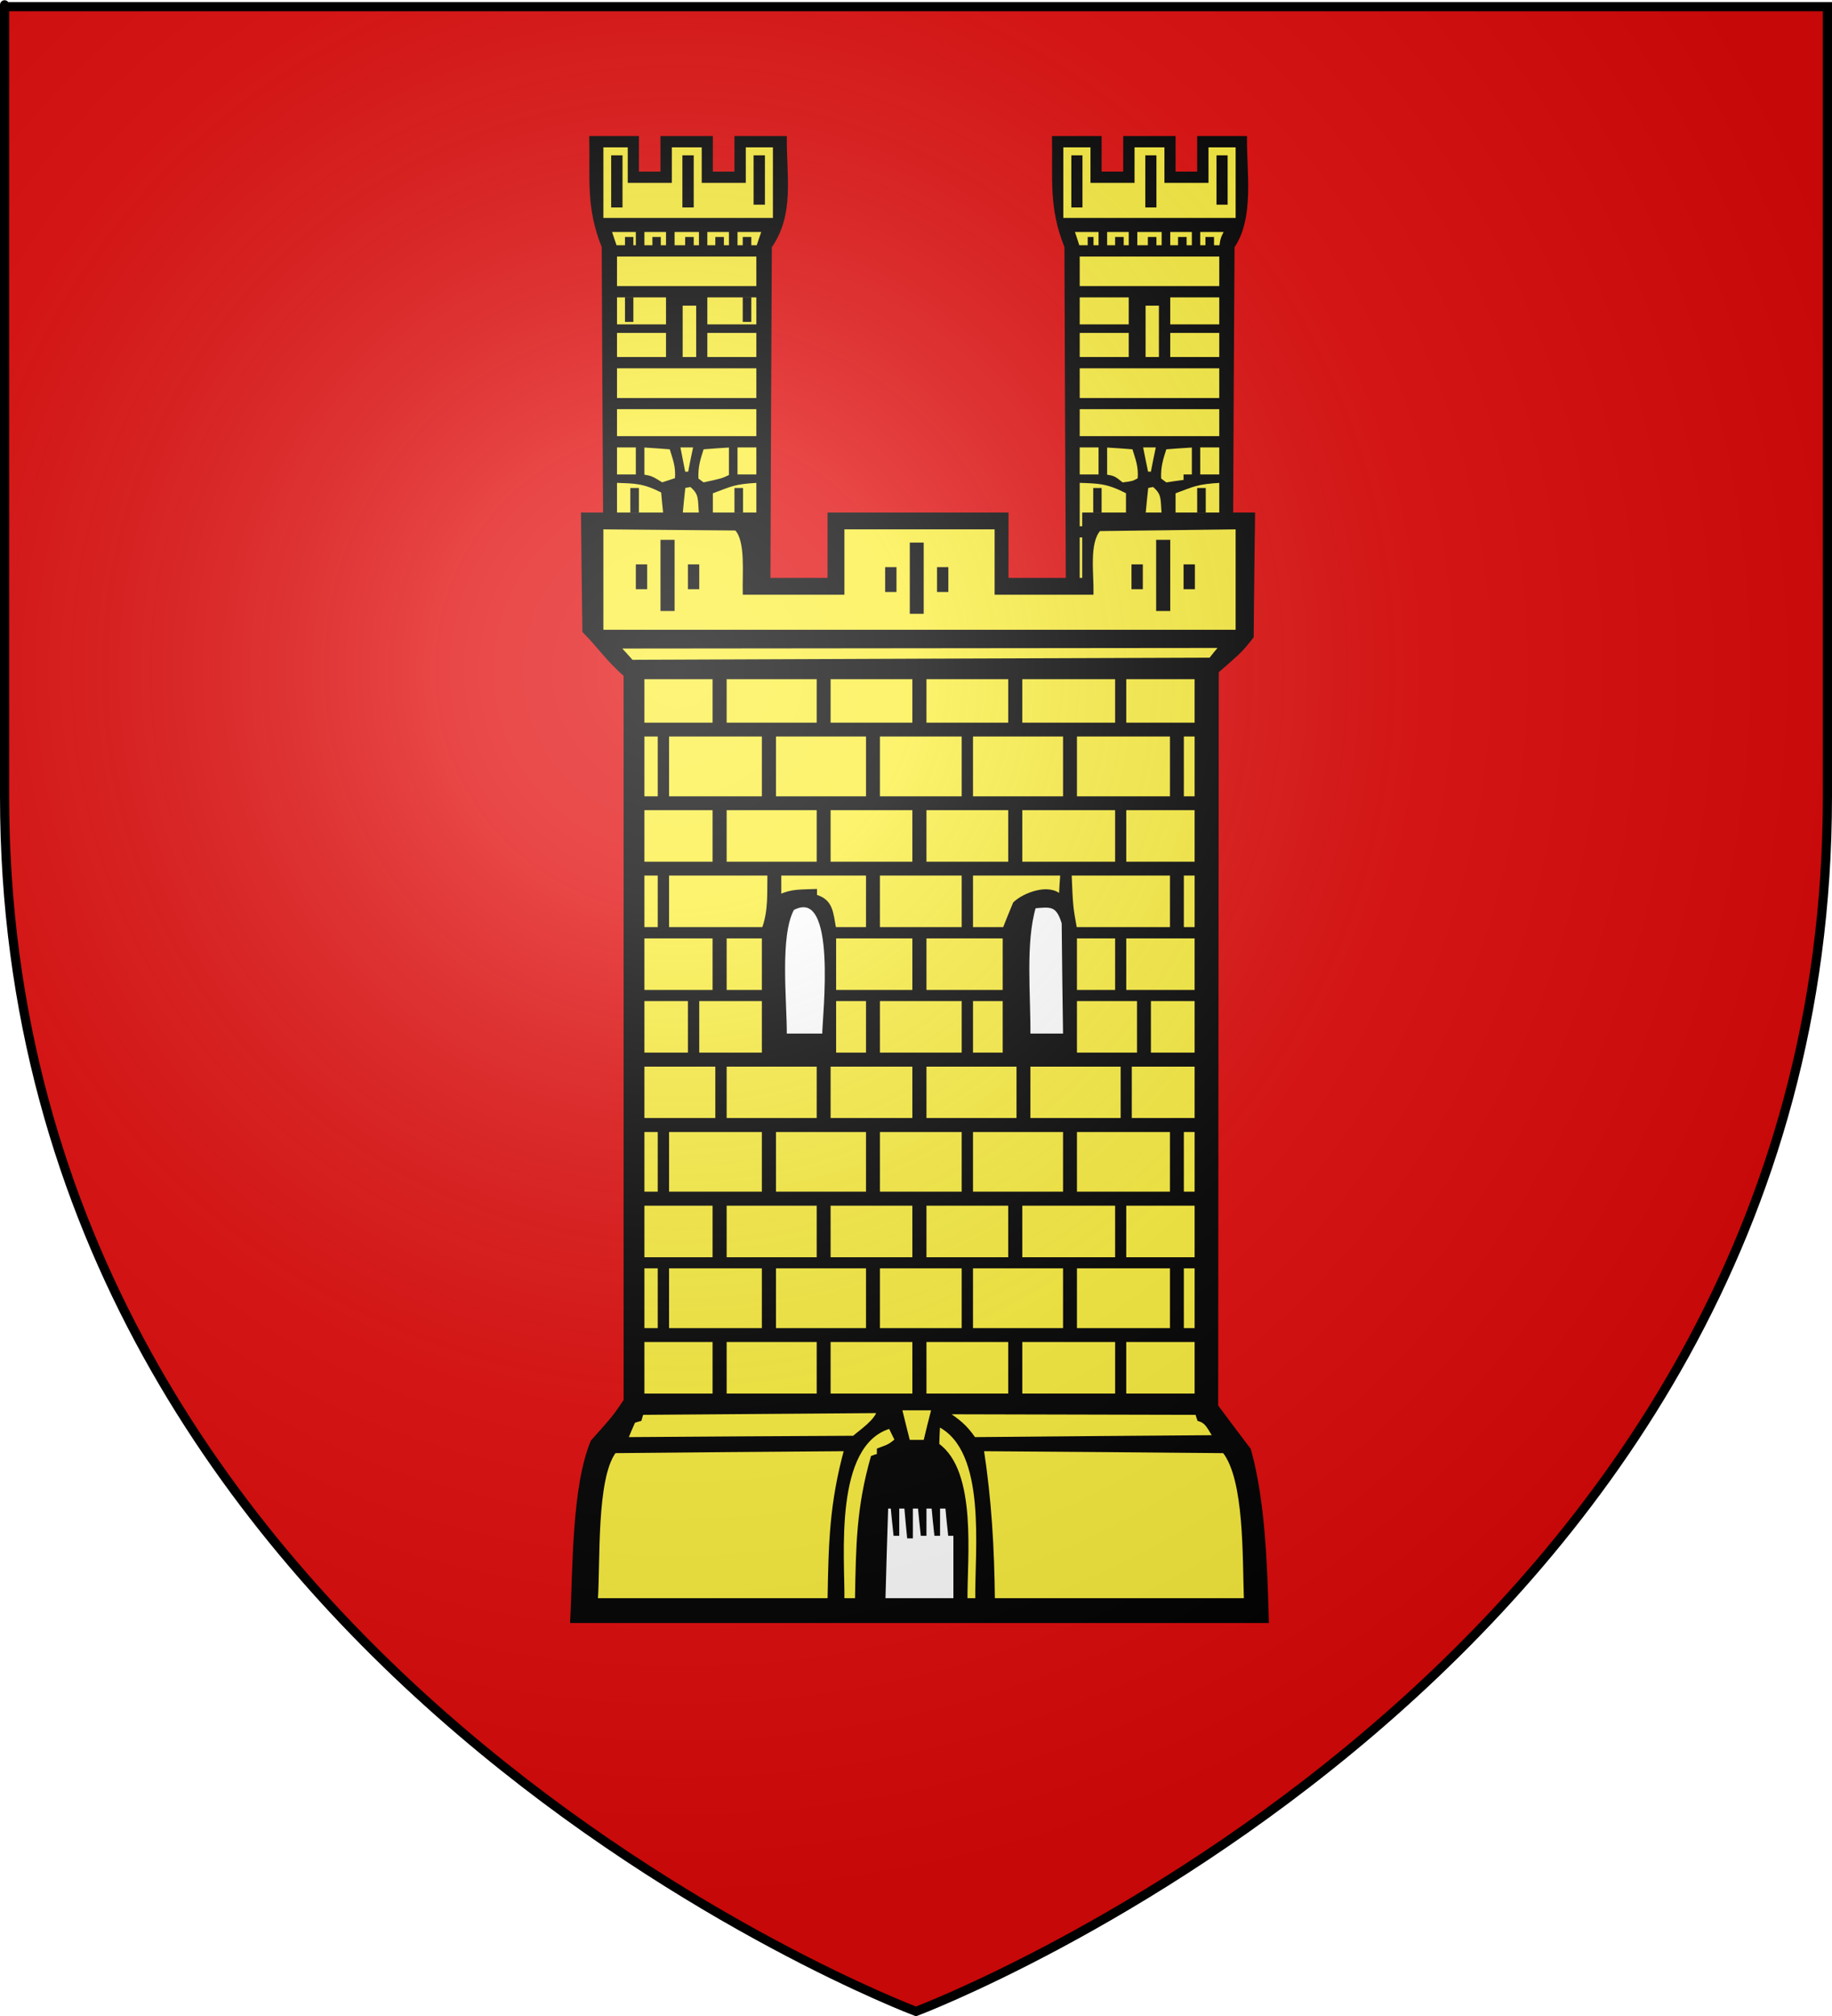 <?xml version="1.0" encoding="UTF-8" standalone="no"?>
<svg xmlns:dc="http://purl.org/dc/elements/1.1/" xmlns:cc="http://web.resource.org/cc/" xmlns:rdf="http://www.w3.org/1999/02/22-rdf-syntax-ns#" xmlns:svg="http://www.w3.org/2000/svg" xmlns="http://www.w3.org/2000/svg" xmlns:xlink="http://www.w3.org/1999/xlink" xmlns:sodipodi="http://sodipodi.sourceforge.net/DTD/sodipodi-0.dtd" xmlns:inkscape="http://www.inkscape.org/namespaces/inkscape" height="660" width="600" version="1.0" id="svg2" sodipodi:version="0.32" inkscape:version="0.44" sodipodi:docname="Blason_Vide_3D.svg" sodipodi:docbase="D:\Mes documents\Renaud-Notre Lapin" inkscape:export-filename="/Users/olivier/Desktop/Blason Rouge/Blason_Vide_3D.png" inkscape:export-xdpi="144" inkscape:export-ydpi="144">
	<rect width="100%" height="100%" fill="#333333" stroke="none"/>
	<sodipodi:namedview inkscape:window-height="712" inkscape:window-width="1024" inkscape:pageshadow="2" inkscape:pageopacity="0.0" guidetolerance="10.0" gridtolerance="10.0" objecttolerance="10.0" borderopacity="1.0" bordercolor="#666666" pagecolor="#ffffff" id="base" showgrid="false" height="660px" inkscape:zoom="0.44547727" inkscape:cx="396.46229" inkscape:cy="478.04383" inkscape:window-x="-4" inkscape:window-y="-4" inkscape:current-layer="layer3"/>
	<desc id="desc4">Flag of Canton of Valais (Wallis)</desc>
	<defs id="defs6">
		<linearGradient id="linearGradient2893">
			<stop style="stop-color:white;stop-opacity:0.314;" offset="0" id="stop2895"/>
			<stop id="stop2897" offset="0.19" style="stop-color:white;stop-opacity:0.251;"/>
			<stop style="stop-color:#6b6b6b;stop-opacity:0.125;" offset="0.6" id="stop2901"/>
			<stop style="stop-color:black;stop-opacity:0.125;" offset="1" id="stop2899"/>
		</linearGradient>
		<linearGradient id="linearGradient2885">
			<stop id="stop2887" offset="0" style="stop-color:white;stop-opacity:1;"/>
			<stop style="stop-color:white;stop-opacity:1;" offset="0.229" id="stop2891"/>
			<stop id="stop2889" offset="1" style="stop-color:black;stop-opacity:1;"/>
		</linearGradient>
		<linearGradient id="linearGradient2955">
			<stop id="stop2867" offset="0" style="stop-color:#fd0000;stop-opacity:1;"/>
			<stop style="stop-color:#e77275;stop-opacity:0.659;" offset="0.5" id="stop2873"/>
			<stop style="stop-color:black;stop-opacity:0.323;" offset="1" id="stop2959"/>
		</linearGradient>
		<radialGradient inkscape:collect="always" xlink:href="#linearGradient2955" id="radialGradient2961" cx="225.524" cy="218.901" fx="225.524" fy="218.901" r="300" gradientTransform="matrix(-4.167939e-4,2.183,-1.884,-3.599562e-4,615.597,-289.121)" gradientUnits="userSpaceOnUse"/>
		<polygon id="star" transform="scale(53,53)" points="0,-1 0.588,0.809 -0.951,-0.309 0.951,-0.309 -0.588,0.809 0,-1 "/>
		<clipPath id="clip">
			<path d="M 0,-200 L 0,600 L 300,600 L 300,-200 L 0,-200 z " id="path10"/>
		</clipPath>
		<radialGradient inkscape:collect="always" xlink:href="#linearGradient2955" id="radialGradient1911" gradientUnits="userSpaceOnUse" gradientTransform="matrix(-4.167939e-4,2.183,-1.884,-3.599562e-4,615.597,-289.121)" cx="225.524" cy="218.901" fx="225.524" fy="218.901" r="300"/>
		<radialGradient inkscape:collect="always" xlink:href="#linearGradient2955" id="radialGradient2865" gradientUnits="userSpaceOnUse" gradientTransform="matrix(0,1.749,-1.593,-1.049767e-7,551.788,-191.29)" cx="225.524" cy="218.901" fx="225.524" fy="218.901" r="300"/>
		<radialGradient inkscape:collect="always" xlink:href="#linearGradient2955" id="radialGradient2871" gradientUnits="userSpaceOnUse" gradientTransform="matrix(0,1.386,-1.323,-5.741131e-8,-158.082,-109.541)" cx="225.524" cy="218.901" fx="225.524" fy="218.901" r="300"/>
		<radialGradient inkscape:collect="always" xlink:href="#linearGradient2893" id="radialGradient3163" gradientUnits="userSpaceOnUse" gradientTransform="matrix(1.353,0,0,1.349,-77.629,-85.747)" cx="221.445" cy="226.331" fx="221.445" fy="226.331" r="300"/>
	</defs>
	<g inkscape:groupmode="layer" id="layer3" inkscape:label="Fond écu" style="display:inline">
		<svg:path d="M 300.000,658.500 C 300.000,658.500 598.500,546.180 598.500,260.728 C 598.500,-24.723 598.500,2.176 598.500,2.176 L 1.500,2.176 L 1.500,260.728 C 1.500,546.180 300.000,658.500 300.000,658.500 z" style="fill:#e20909;stroke:black;stroke-width:1px" id="path2855"/></g>
	<g inkscape:groupmode="layer" id="layer4" inkscape:label="Meubles" sodipodi:insensitive="true"><svg:g id="g3"><svg:path d="M 187.234,530.848 C 188.137,513.682 187.685,486.935 193.952,471.890 C 201.122,463.854 201.122,463.854 204.739,458.517 C 204.739,379.306 204.739,300.160 204.739,221.013 C 199.119,216.192 195.825,211.241 191.238,206.677 C 191.045,193.881 190.916,181.087 190.786,168.292 C 193.176,168.292 195.566,168.292 198.021,168.292 C 197.827,139.103 197.698,109.914 197.568,80.788 C 192.401,67.993 193.757,58.799 193.499,45.040 C 198.538,45.040 203.641,45.040 208.744,45.040 C 208.744,48.898 208.744,52.755 208.744,56.678 C 211.392,56.678 214.106,56.678 216.818,56.678 C 216.818,52.755 216.818,48.898 216.818,45.040 C 222.180,45.040 227.541,45.040 232.968,45.040 C 232.968,48.898 232.968,52.755 232.968,56.678 C 235.616,56.678 238.330,56.678 241.042,56.678 C 241.042,52.755 241.042,48.898 241.042,45.040 C 246.404,45.040 251.765,45.040 257.192,45.040 C 257.063,57.642 259.776,70.051 252.282,80.788 C 252.089,117.050 251.959,153.376 251.830,189.702 C 258.355,189.702 264.943,189.702 271.532,189.702 C 271.532,182.566 271.532,175.429 271.532,168.292 C 290.976,168.292 310.355,168.292 329.798,168.292 C 329.798,175.429 329.798,182.566 329.798,189.702 C 336.388,189.702 342.976,189.702 349.565,189.702 C 349.372,153.376 349.242,117.050 349.113,80.788 C 343.945,67.993 345.302,58.799 345.044,45.040 C 350.082,45.040 355.185,45.040 360.288,45.040 C 360.288,48.898 360.288,52.755 360.288,56.678 C 362.936,56.678 365.650,56.678 368.363,56.678 C 368.363,52.755 368.363,48.898 368.363,45.040 C 373.725,45.040 379.086,45.040 384.512,45.040 C 384.512,48.898 384.512,52.755 384.512,56.678 C 387.160,56.678 389.873,56.678 392.587,56.678 C 392.587,52.755 392.587,48.898 392.587,45.040 C 397.690,45.040 402.793,45.040 407.896,45.040 C 407.767,56.163 410.350,71.209 403.827,80.788 C 403.633,109.914 403.503,139.103 403.374,168.292 C 405.764,168.292 408.155,168.292 410.545,168.292 C 410.350,181.666 410.221,195.039 410.092,208.476 C 406.539,212.977 406.539,212.977 398.659,219.856 C 398.594,299.967 398.529,380.142 398.465,460.318 C 402.018,465.075 405.571,469.833 409.188,474.591 C 413.904,491.435 414.550,512.460 415.066,530.848 C 339.100,530.848 263.199,530.848 187.234,530.848 z" style="fill:#000000;stroke:black;stroke-width:1" id="path6"/><svg:path d="M 195.308,523.711 C 196.148,511.367 194.791,483.913 201.315,475.234 C 226.508,474.976 251.701,474.783 276.959,474.591 C 272.178,492.272 271.855,504.745 271.532,523.711 C 246.081,523.711 220.694,523.711 195.308,523.711 z" style="fill:#fcef3c;stroke:black;stroke-width:1" id="path7"/><svg:path d="M 276.054,523.711 C 276.247,509.760 272.372,472.791 291.493,467.196 C 292.139,468.611 292.849,470.026 293.560,471.440 C 291.299,473.240 291.299,473.240 287.682,474.591 C 287.682,475.169 287.682,475.748 287.682,476.391 C 286.971,476.584 286.325,476.776 285.679,477.033 C 280.963,493.622 280.834,505.773 280.511,523.711 C 279.026,523.711 277.539,523.711 276.054,523.711 z" style="fill:#fcef3c;stroke:black;stroke-width:1" id="path8"/><svg:path d="M 289.490,523.711 C 289.748,513.553 290.072,503.459 290.394,493.365 C 290.976,493.365 291.557,493.365 292.203,493.365 C 292.461,496.322 292.785,499.280 293.107,502.302 C 293.366,502.302 293.689,502.302 294.012,502.302 C 294.012,499.280 294.012,496.322 294.012,493.365 C 294.851,493.365 295.756,493.365 296.660,493.365 C 296.919,496.579 297.242,499.858 297.565,503.137 C 297.823,503.137 298.146,503.137 298.469,503.137 C 298.469,499.858 298.469,496.579 298.469,493.365 C 299.308,493.365 300.213,493.365 301.117,493.365 C 301.376,496.322 301.699,499.280 302.022,502.302 C 302.280,502.302 302.604,502.302 302.926,502.302 C 302.926,499.280 302.926,496.322 302.926,493.365 C 303.766,493.365 304.670,493.365 305.574,493.365 C 305.833,496.322 306.156,499.280 306.479,502.302 C 306.737,502.302 307.061,502.302 307.383,502.302 C 307.383,499.280 307.383,496.322 307.383,493.365 C 308.288,493.365 309.192,493.365 310.097,493.365 C 310.355,496.322 310.678,499.280 311.001,502.302 C 311.260,502.302 311.518,502.302 311.840,502.302 C 311.840,499.280 311.840,496.322 311.840,493.365 C 312.099,493.365 312.422,493.365 312.745,493.365 C 312.745,503.459 312.745,513.553 312.745,523.711 C 304.928,523.711 297.242,523.711 289.490,523.711 z" style="fill:#ffffff;stroke:black;stroke-width:1" id="path9"/><svg:path d="M 316.363,523.711 C 316.233,510.209 319.592,481.855 307.125,472.983 C 307.190,470.797 307.254,468.676 307.383,466.554 C 323.920,474.783 319.657,507.702 319.915,523.711 C 318.687,523.711 317.526,523.711 316.363,523.711 z" style="fill:#fcef3c;stroke:black;stroke-width:1" id="path10"/><svg:path d="M 325.341,523.711 C 325.148,506.545 324.243,491.050 321.724,474.591 C 348.080,474.783 374.435,474.976 400.855,475.234 C 408.090,484.363 407.380,509.824 407.896,523.711 C 380.378,523.711 352.859,523.711 325.341,523.711 z" style="fill:#fcef3c;stroke:black;stroke-width:1" id="path11"/><svg:path d="M 297.565,471.890 C 296.660,468.290 295.756,464.754 294.916,461.218 C 298.469,461.218 301.958,461.218 305.574,461.218 C 304.670,464.754 303.766,468.290 302.926,471.890 C 301.117,471.890 299.308,471.890 297.565,471.890 z" style="fill:#fcef3c;stroke:black;stroke-width:1" id="path12"/><svg:path d="M 205.192,470.990 C 205.967,469.126 206.742,467.261 207.581,465.397 C 208.227,465.139 208.938,464.946 209.649,464.754 C 209.842,464.046 210.036,463.339 210.295,462.697 C 236.068,462.503 261.842,462.310 287.682,462.118 C 286.712,465.332 282.126,468.354 279.607,470.540 C 254.802,470.669 229.996,470.797 205.192,470.990 z" style="fill:#fcef3c;stroke:black;stroke-width:1" id="path13"/><svg:path d="M 319.075,470.990 C 315.975,466.554 313.843,465.139 310.097,462.503 C 337.356,462.568 364.616,462.632 391.941,462.697 C 392.134,463.339 392.328,464.046 392.587,464.754 C 395.299,465.525 395.816,467.390 397.754,470.347 C 371.528,470.540 345.302,470.733 319.075,470.990 z" style="fill:#fcef3c;stroke:black;stroke-width:1" id="path14"/><svg:path d="M 210.553,456.717 C 210.553,450.801 210.553,444.823 210.553,438.843 C 218.305,438.843 226.056,438.843 233.872,438.843 C 233.872,444.758 233.872,450.738 233.872,456.717 C 226.121,456.717 218.369,456.717 210.553,456.717 z" style="fill:#fcef3c;stroke:black;stroke-width:1" id="path15"/><svg:path d="M 237.489,456.717 C 237.489,450.801 237.489,444.823 237.489,438.843 C 247.632,438.843 257.773,438.843 267.979,438.843 C 267.979,444.758 267.979,450.738 267.979,456.717 C 257.838,456.717 247.696,456.717 237.489,456.717 z" style="fill:#fcef3c;stroke:black;stroke-width:1" id="path16"/><svg:path d="M 271.532,456.717 C 271.532,450.801 271.532,444.823 271.532,438.843 C 280.770,438.843 290.072,438.843 299.308,438.843 C 299.308,444.758 299.308,450.738 299.308,456.717 C 290.136,456.717 280.834,456.717 271.532,456.717 z" style="fill:#fcef3c;stroke:black;stroke-width:1" id="path17"/><svg:path d="M 302.926,456.717 C 302.926,450.801 302.926,444.823 302.926,438.843 C 312.164,438.843 321.401,438.843 330.703,438.843 C 330.703,444.758 330.703,450.738 330.703,456.717 C 321.466,456.717 312.228,456.717 302.926,456.717 z" style="fill:#fcef3c;stroke:black;stroke-width:1" id="path18"/><svg:path d="M 334.320,456.717 C 334.320,450.801 334.320,444.823 334.320,438.843 C 344.785,438.843 355.250,438.843 365.715,438.843 C 365.715,444.758 365.715,450.738 365.715,456.717 C 355.250,456.717 344.785,456.717 334.320,456.717 z" style="fill:#fcef3c;stroke:black;stroke-width:1" id="path19"/><svg:path d="M 368.363,456.717 C 368.363,450.801 368.363,444.823 368.363,438.843 C 376.114,438.843 383.931,438.843 391.747,438.843 C 391.747,444.758 391.747,450.738 391.747,456.717 C 383.995,456.717 376.179,456.717 368.363,456.717 z" style="fill:#fcef3c;stroke:black;stroke-width:1" id="path20"/><svg:path d="M 210.553,435.306 C 210.553,428.491 210.553,421.612 210.553,414.732 C 212.297,414.732 214.106,414.732 215.915,414.732 C 215.915,421.548 215.915,428.427 215.915,435.306 C 214.170,435.306 212.361,435.306 210.553,435.306 z" style="fill:#fcef3c;stroke:black;stroke-width:1" id="path21"/><svg:path d="M 218.627,435.306 C 218.627,428.491 218.627,421.612 218.627,414.732 C 229.092,414.732 239.557,414.732 250.021,414.732 C 250.021,421.548 250.021,428.427 250.021,435.306 C 239.557,435.306 229.092,435.306 218.627,435.306 z" style="fill:#fcef3c;stroke:black;stroke-width:1" id="path22"/><svg:path d="M 253.639,435.306 C 253.639,428.491 253.639,421.612 253.639,414.732 C 263.780,414.732 273.923,414.732 284.128,414.732 C 284.128,421.548 284.128,428.427 284.128,435.306 C 273.987,435.306 263.846,435.306 253.639,435.306 z" style="fill:#fcef3c;stroke:black;stroke-width:1" id="path23"/><svg:path d="M 287.682,435.306 C 287.682,428.491 287.682,421.612 287.682,414.732 C 296.919,414.732 306.156,414.732 315.458,414.732 C 315.458,421.548 315.458,428.427 315.458,435.306 C 306.220,435.306 296.984,435.306 287.682,435.306 z" style="fill:#fcef3c;stroke:black;stroke-width:1" id="path24"/><svg:path d="M 318.171,435.306 C 318.171,428.491 318.171,421.612 318.171,414.732 C 328.313,414.732 338.454,414.732 348.660,414.732 C 348.660,421.548 348.660,428.427 348.660,435.306 C 338.519,435.306 328.377,435.306 318.171,435.306 z" style="fill:#fcef3c;stroke:black;stroke-width:1" id="path25"/><svg:path d="M 352.213,435.306 C 352.213,428.491 352.213,421.612 352.213,414.732 C 362.678,414.732 373.143,414.732 383.673,414.732 C 383.673,421.548 383.673,428.427 383.673,435.306 C 373.208,435.306 362.743,435.306 352.213,435.306 z" style="fill:#fcef3c;stroke:black;stroke-width:1" id="path26"/><svg:path d="M 387.225,435.306 C 387.225,428.491 387.225,421.612 387.225,414.732 C 388.711,414.732 390.197,414.732 391.747,414.732 C 391.747,421.548 391.747,428.427 391.747,435.306 C 390.261,435.306 388.776,435.306 387.225,435.306 z" style="fill:#fcef3c;stroke:black;stroke-width:1" id="path27"/><svg:path d="M 210.553,412.096 C 210.553,406.181 210.553,400.202 210.553,394.223 C 218.305,394.223 226.056,394.223 233.872,394.223 C 233.872,400.138 233.872,406.117 233.872,412.096 C 226.121,412.096 218.369,412.096 210.553,412.096 z" style="fill:#fcef3c;stroke:black;stroke-width:1" id="path28"/><svg:path d="M 237.489,412.096 C 237.489,406.181 237.489,400.202 237.489,394.223 C 247.632,394.223 257.773,394.223 267.979,394.223 C 267.979,400.138 267.979,406.117 267.979,412.096 C 257.838,412.096 247.696,412.096 237.489,412.096 z" style="fill:#fcef3c;stroke:black;stroke-width:1" id="path29"/><svg:path d="M 271.532,412.096 C 271.532,406.181 271.532,400.202 271.532,394.223 C 280.770,394.223 290.072,394.223 299.308,394.223 C 299.308,400.138 299.308,406.117 299.308,412.096 C 290.136,412.096 280.834,412.096 271.532,412.096 z" style="fill:#fcef3c;stroke:black;stroke-width:1" id="path30"/><svg:path d="M 302.926,412.096 C 302.926,406.181 302.926,400.202 302.926,394.223 C 312.164,394.223 321.401,394.223 330.703,394.223 C 330.703,400.138 330.703,406.117 330.703,412.096 C 321.466,412.096 312.228,412.096 302.926,412.096 z" style="fill:#fcef3c;stroke:black;stroke-width:1" id="path31"/><svg:path d="M 334.320,412.096 C 334.320,406.181 334.320,400.202 334.320,394.223 C 344.785,394.223 355.250,394.223 365.715,394.223 C 365.715,400.138 365.715,406.117 365.715,412.096 C 355.250,412.096 344.785,412.096 334.320,412.096 z" style="fill:#fcef3c;stroke:black;stroke-width:1" id="path32"/><svg:path d="M 368.363,412.096 C 368.363,406.181 368.363,400.202 368.363,394.223 C 376.114,394.223 383.931,394.223 391.747,394.223 C 391.747,400.138 391.747,406.117 391.747,412.096 C 383.995,412.096 376.179,412.096 368.363,412.096 z" style="fill:#fcef3c;stroke:black;stroke-width:1" id="path33"/><svg:path d="M 210.553,390.622 C 210.553,383.807 210.553,376.992 210.553,370.113 C 212.297,370.113 214.106,370.113 215.915,370.113 C 215.915,376.928 215.915,383.743 215.915,390.622 C 214.170,390.622 212.361,390.622 210.553,390.622 z" style="fill:#fcef3c;stroke:black;stroke-width:1" id="path34"/><svg:path d="M 218.627,390.622 C 218.627,383.807 218.627,376.992 218.627,370.113 C 229.092,370.113 239.557,370.113 250.021,370.113 C 250.021,376.928 250.021,383.743 250.021,390.622 C 239.557,390.622 229.092,390.622 218.627,390.622 z" style="fill:#fcef3c;stroke:black;stroke-width:1" id="path35"/><svg:path d="M 253.639,390.622 C 253.639,383.807 253.639,376.992 253.639,370.113 C 263.780,370.113 273.923,370.113 284.128,370.113 C 284.128,376.928 284.128,383.743 284.128,390.622 C 273.987,390.622 263.846,390.622 253.639,390.622 z" style="fill:#fcef3c;stroke:black;stroke-width:1" id="path36"/><svg:path d="M 287.682,390.622 C 287.682,383.807 287.682,376.992 287.682,370.113 C 296.919,370.113 306.156,370.113 315.458,370.113 C 315.458,376.928 315.458,383.743 315.458,390.622 C 306.220,390.622 296.984,390.622 287.682,390.622 z" style="fill:#fcef3c;stroke:black;stroke-width:1" id="path37"/><svg:path d="M 318.171,390.622 C 318.171,383.807 318.171,376.992 318.171,370.113 C 328.313,370.113 338.454,370.113 348.660,370.113 C 348.660,376.928 348.660,383.743 348.660,390.622 C 338.519,390.622 328.377,390.622 318.171,390.622 z" style="fill:#fcef3c;stroke:black;stroke-width:1" id="path38"/><svg:path d="M 352.213,390.622 C 352.213,383.807 352.213,376.992 352.213,370.113 C 362.678,370.113 373.143,370.113 383.673,370.113 C 383.673,376.928 383.673,383.743 383.673,390.622 C 373.208,390.622 362.743,390.622 352.213,390.622 z" style="fill:#fcef3c;stroke:black;stroke-width:1" id="path39"/><svg:path d="M 387.225,390.622 C 387.225,383.807 387.225,376.992 387.225,370.113 C 388.711,370.113 390.197,370.113 391.747,370.113 C 391.747,376.928 391.747,383.743 391.747,390.622 C 390.261,390.622 388.776,390.622 387.225,390.622 z" style="fill:#fcef3c;stroke:black;stroke-width:1" id="path40"/><svg:path d="M 210.553,366.512 C 210.553,360.597 210.553,354.682 210.553,348.703 C 218.627,348.703 226.702,348.703 234.777,348.703 C 234.777,354.618 234.777,360.533 234.777,366.512 C 226.702,366.512 218.627,366.512 210.553,366.512 z" style="fill:#fcef3c;stroke:black;stroke-width:1" id="path41"/><svg:path d="M 237.489,366.512 C 237.489,360.597 237.489,354.682 237.489,348.703 C 247.632,348.703 257.773,348.703 267.979,348.703 C 267.979,354.618 267.979,360.533 267.979,366.512 C 257.838,366.512 247.696,366.512 237.489,366.512 z" style="fill:#fcef3c;stroke:black;stroke-width:1" id="path42"/><svg:path d="M 271.532,366.512 C 271.532,360.597 271.532,354.682 271.532,348.703 C 280.770,348.703 290.072,348.703 299.308,348.703 C 299.308,354.618 299.308,360.533 299.308,366.512 C 290.136,366.512 280.834,366.512 271.532,366.512 z" style="fill:#fcef3c;stroke:black;stroke-width:1" id="path43"/><svg:path d="M 302.926,366.512 C 302.926,360.597 302.926,354.682 302.926,348.703 C 313.068,348.703 323.210,348.703 333.416,348.703 C 333.416,354.618 333.416,360.533 333.416,366.512 C 323.274,366.512 313.133,366.512 302.926,366.512 z" style="fill:#fcef3c;stroke:black;stroke-width:1" id="path44"/><svg:path d="M 336.969,366.512 C 336.969,360.597 336.969,354.682 336.969,348.703 C 347.110,348.703 357.316,348.703 367.523,348.703 C 367.523,354.618 367.523,360.533 367.523,366.512 C 357.381,366.512 347.175,366.512 336.969,366.512 z" style="fill:#fcef3c;stroke:black;stroke-width:1" id="path45"/><svg:path d="M 370.172,366.512 C 370.172,360.597 370.172,354.682 370.172,348.703 C 377.341,348.703 384.512,348.703 391.747,348.703 C 391.747,354.618 391.747,360.533 391.747,366.512 C 384.577,366.512 377.407,366.512 370.172,366.512 z" style="fill:#fcef3c;stroke:black;stroke-width:1" id="path46"/><svg:path d="M 210.553,345.102 C 210.553,339.186 210.553,333.207 210.553,327.229 C 215.591,327.229 220.694,327.229 225.798,327.229 C 225.798,333.143 225.798,339.123 225.798,345.102 C 220.759,345.102 215.656,345.102 210.553,345.102 z" style="fill:#fcef3c;stroke:black;stroke-width:1" id="path47"/><svg:path d="M 228.511,345.102 C 228.511,339.186 228.511,333.207 228.511,327.229 C 235.681,327.229 242.851,327.229 250.021,327.229 C 250.021,333.143 250.021,339.123 250.021,345.102 C 242.851,345.102 235.681,345.102 228.511,345.102 z" style="fill:#fcef3c;stroke:black;stroke-width:1" id="path48"/><svg:path d="M 273.341,345.102 C 273.341,339.186 273.341,333.207 273.341,327.229 C 276.893,327.229 280.511,327.229 284.128,327.229 C 284.128,333.143 284.128,339.123 284.128,345.102 C 280.575,345.102 276.959,345.102 273.341,345.102 z" style="fill:#fcef3c;stroke:black;stroke-width:1" id="path49"/><svg:path d="M 287.682,345.102 C 287.682,339.186 287.682,333.207 287.682,327.229 C 296.919,327.229 306.156,327.229 315.458,327.229 C 315.458,333.143 315.458,339.123 315.458,345.102 C 306.220,345.102 296.984,345.102 287.682,345.102 z" style="fill:#fcef3c;stroke:black;stroke-width:1" id="path50"/><svg:path d="M 318.171,345.102 C 318.171,339.186 318.171,333.207 318.171,327.229 C 321.724,327.229 325.277,327.229 328.894,327.229 C 328.894,333.143 328.894,339.123 328.894,345.102 C 325.341,345.102 321.788,345.102 318.171,345.102 z" style="fill:#fcef3c;stroke:black;stroke-width:1" id="path51"/><svg:path d="M 352.213,345.102 C 352.213,339.186 352.213,333.207 352.213,327.229 C 359.061,327.229 365.973,327.229 372.884,327.229 C 372.884,333.143 372.884,339.123 372.884,345.102 C 366.037,345.102 359.125,345.102 352.213,345.102 z" style="fill:#fcef3c;stroke:black;stroke-width:1" id="path52"/><svg:path d="M 376.437,345.102 C 376.437,339.186 376.437,333.207 376.437,327.229 C 381.540,327.229 386.643,327.229 391.747,327.229 C 391.747,333.143 391.747,339.123 391.747,345.102 C 386.643,345.102 381.540,345.102 376.437,345.102 z" style="fill:#fcef3c;stroke:black;stroke-width:1" id="path53"/><svg:path d="M 257.192,338.866 C 257.256,327.807 254.802,306.268 259.647,297.524 C 275.085,289.358 269.723,333.143 269.788,338.866 C 265.589,338.866 261.391,338.866 257.192,338.866 z" style="fill:#ffffff;stroke:black;stroke-width:1" id="path54"/><svg:path d="M 336.969,338.866 C 337.098,325.749 335.289,308.775 338.778,296.881 C 344.074,296.431 346.336,295.916 348.209,302.217 C 348.338,314.433 348.467,326.650 348.660,338.866 C 344.720,338.866 340.845,338.866 336.969,338.866 z" style="fill:#ffffff;stroke:black;stroke-width:1" id="path55"/><svg:path d="M 210.553,324.592 C 210.553,318.677 210.553,312.697 210.553,306.718 C 218.305,306.718 226.056,306.718 233.872,306.718 C 233.872,312.633 233.872,318.612 233.872,324.592 C 226.121,324.592 218.369,324.592 210.553,324.592 z" style="fill:#fcef3c;stroke:black;stroke-width:1" id="path56"/><svg:path d="M 237.489,324.592 C 237.489,318.677 237.489,312.697 237.489,306.718 C 241.624,306.718 245.823,306.718 250.021,306.718 C 250.021,312.633 250.021,318.612 250.021,324.592 C 245.887,324.592 241.688,324.592 237.489,324.592 z" style="fill:#fcef3c;stroke:black;stroke-width:1" id="path57"/><svg:path d="M 273.341,324.592 C 273.341,318.677 273.341,312.697 273.341,306.718 C 281.997,306.718 290.652,306.718 299.308,306.718 C 299.308,312.633 299.308,318.612 299.308,324.592 C 290.718,324.592 282.062,324.592 273.341,324.592 z" style="fill:#fcef3c;stroke:black;stroke-width:1" id="path58"/><svg:path d="M 302.926,324.592 C 302.926,318.677 302.926,312.697 302.926,306.718 C 311.582,306.718 320.238,306.718 328.894,306.718 C 328.894,312.633 328.894,318.612 328.894,324.592 C 320.238,324.592 311.582,324.592 302.926,324.592 z" style="fill:#fcef3c;stroke:black;stroke-width:1" id="path59"/><svg:path d="M 352.213,324.592 C 352.213,318.677 352.213,312.697 352.213,306.718 C 356.671,306.718 361.193,306.718 365.715,306.718 C 365.715,312.633 365.715,318.612 365.715,324.592 C 361.257,324.592 356.735,324.592 352.213,324.592 z" style="fill:#fcef3c;stroke:black;stroke-width:1" id="path60"/><svg:path d="M 368.363,324.592 C 368.363,318.677 368.363,312.697 368.363,306.718 C 376.114,306.718 383.931,306.718 391.747,306.718 C 391.747,312.633 391.747,318.612 391.747,324.592 C 383.995,324.592 376.179,324.592 368.363,324.592 z" style="fill:#fcef3c;stroke:black;stroke-width:1" id="path61"/><svg:path d="M 210.553,304.018 C 210.553,298.103 210.553,292.123 210.553,286.144 C 212.297,286.144 214.106,286.144 215.915,286.144 C 215.915,292.059 215.915,298.038 215.915,304.018 C 214.170,304.018 212.361,304.018 210.553,304.018 z" style="fill:#fcef3c;stroke:black;stroke-width:1" id="path62"/><svg:path d="M 218.627,304.018 C 218.627,298.038 218.627,292.059 218.627,286.144 C 229.674,286.144 240.719,286.144 251.830,286.144 C 251.701,292.059 252.218,298.038 250.021,304.018 C 239.557,304.018 229.092,304.018 218.627,304.018 z" style="fill:#fcef3c;stroke:black;stroke-width:1" id="path63"/><svg:path d="M 273.341,304.018 C 272.372,298.681 272.372,294.888 267.075,293.345 C 267.075,292.702 267.075,292.123 267.075,291.545 C 262.424,291.737 259.194,291.480 255.383,293.345 C 255.383,290.902 255.383,288.523 255.383,286.144 C 264.943,286.144 274.504,286.144 284.128,286.144 C 284.128,292.059 284.128,298.038 284.128,304.018 C 280.511,304.018 276.893,304.018 273.341,304.018 z" style="fill:#fcef3c;stroke:black;stroke-width:1" id="path64"/><svg:path d="M 287.682,304.018 C 287.682,298.103 287.682,292.123 287.682,286.144 C 296.919,286.144 306.156,286.144 315.458,286.144 C 315.458,292.059 315.458,298.038 315.458,304.018 C 306.220,304.018 296.984,304.018 287.682,304.018 z" style="fill:#fcef3c;stroke:black;stroke-width:1" id="path65"/><svg:path d="M 318.171,304.018 C 318.171,298.038 318.171,292.059 318.171,286.144 C 327.989,286.144 337.873,286.144 347.756,286.144 C 347.563,288.523 347.434,290.902 347.304,293.345 C 343.557,289.616 335.418,292.702 332.253,295.724 C 331.090,298.489 329.993,301.254 328.894,304.018 C 325.277,304.018 321.724,304.018 318.171,304.018 z" style="fill:#fcef3c;stroke:black;stroke-width:1" id="path66"/><svg:path d="M 352.213,304.018 C 350.922,296.881 350.922,296.881 350.469,286.144 C 361.515,286.144 372.562,286.144 383.673,286.144 C 383.673,292.059 383.673,298.038 383.673,304.018 C 373.143,304.018 362.678,304.018 352.213,304.018 z" style="fill:#fcef3c;stroke:black;stroke-width:1" id="path67"/><svg:path d="M 387.225,304.018 C 387.225,298.103 387.225,292.123 387.225,286.144 C 388.711,286.144 390.197,286.144 391.747,286.144 C 391.747,292.059 391.747,298.038 391.747,304.018 C 390.261,304.018 388.776,304.018 387.225,304.018 z" style="fill:#fcef3c;stroke:black;stroke-width:1" id="path68"/><svg:path d="M 210.553,282.608 C 210.553,276.693 210.553,270.713 210.553,264.734 C 218.305,264.734 226.056,264.734 233.872,264.734 C 233.872,270.649 233.872,276.628 233.872,282.608 C 226.121,282.608 218.369,282.608 210.553,282.608 z" style="fill:#fcef3c;stroke:black;stroke-width:1" id="path69"/><svg:path d="M 237.489,282.608 C 237.489,276.693 237.489,270.713 237.489,264.734 C 247.632,264.734 257.773,264.734 267.979,264.734 C 267.979,270.649 267.979,276.628 267.979,282.608 C 257.838,282.608 247.696,282.608 237.489,282.608 z" style="fill:#fcef3c;stroke:black;stroke-width:1" id="path70"/><svg:path d="M 271.532,282.608 C 271.532,276.693 271.532,270.713 271.532,264.734 C 280.770,264.734 290.072,264.734 299.308,264.734 C 299.308,270.649 299.308,276.628 299.308,282.608 C 290.136,282.608 280.834,282.608 271.532,282.608 z" style="fill:#fcef3c;stroke:black;stroke-width:1" id="path71"/><svg:path d="M 302.926,282.608 C 302.926,276.693 302.926,270.713 302.926,264.734 C 312.164,264.734 321.401,264.734 330.703,264.734 C 330.703,270.649 330.703,276.628 330.703,282.608 C 321.466,282.608 312.228,282.608 302.926,282.608 z" style="fill:#fcef3c;stroke:black;stroke-width:1" id="path72"/><svg:path d="M 334.320,282.608 C 334.320,276.693 334.320,270.713 334.320,264.734 C 344.785,264.734 355.250,264.734 365.715,264.734 C 365.715,270.649 365.715,276.628 365.715,282.608 C 355.250,282.608 344.785,282.608 334.320,282.608 z" style="fill:#fcef3c;stroke:black;stroke-width:1" id="path73"/><svg:path d="M 368.363,282.608 C 368.363,276.693 368.363,270.713 368.363,264.734 C 376.114,264.734 383.931,264.734 391.747,264.734 C 391.747,270.649 391.747,276.628 391.747,282.608 C 383.995,282.608 376.179,282.608 368.363,282.608 z" style="fill:#fcef3c;stroke:black;stroke-width:1" id="path74"/><svg:path d="M 210.553,261.198 C 210.553,254.383 210.553,247.503 210.553,240.624 C 212.297,240.624 214.106,240.624 215.915,240.624 C 215.915,247.439 215.915,254.318 215.915,261.198 C 214.170,261.198 212.361,261.198 210.553,261.198 z" style="fill:#fcef3c;stroke:black;stroke-width:1" id="path75"/><svg:path d="M 218.627,261.198 C 218.627,254.383 218.627,247.503 218.627,240.624 C 229.092,240.624 239.557,240.624 250.021,240.624 C 250.021,247.439 250.021,254.318 250.021,261.198 C 239.557,261.198 229.092,261.198 218.627,261.198 z" style="fill:#fcef3c;stroke:black;stroke-width:1" id="path76"/><svg:path d="M 253.639,261.198 C 253.639,254.383 253.639,247.503 253.639,240.624 C 263.780,240.624 273.923,240.624 284.128,240.624 C 284.128,247.439 284.128,254.318 284.128,261.198 C 273.987,261.198 263.846,261.198 253.639,261.198 z" style="fill:#fcef3c;stroke:black;stroke-width:1" id="path77"/><svg:path d="M 287.682,261.198 C 287.682,254.383 287.682,247.503 287.682,240.624 C 296.919,240.624 306.156,240.624 315.458,240.624 C 315.458,247.439 315.458,254.318 315.458,261.198 C 306.220,261.198 296.984,261.198 287.682,261.198 z" style="fill:#fcef3c;stroke:black;stroke-width:1" id="path78"/><svg:path d="M 318.171,261.198 C 318.171,254.383 318.171,247.503 318.171,240.624 C 328.313,240.624 338.454,240.624 348.660,240.624 C 348.660,247.439 348.660,254.318 348.660,261.198 C 338.519,261.198 328.377,261.198 318.171,261.198 z" style="fill:#fcef3c;stroke:black;stroke-width:1" id="path79"/><svg:path d="M 352.213,261.198 C 352.213,254.383 352.213,247.503 352.213,240.624 C 362.678,240.624 373.143,240.624 383.673,240.624 C 383.673,247.439 383.673,254.318 383.673,261.198 C 373.208,261.198 362.743,261.198 352.213,261.198 z" style="fill:#fcef3c;stroke:black;stroke-width:1" id="path80"/><svg:path d="M 387.225,261.198 C 387.225,254.383 387.225,247.503 387.225,240.624 C 388.711,240.624 390.197,240.624 391.747,240.624 C 391.747,247.439 391.747,254.318 391.747,261.198 C 390.261,261.198 388.776,261.198 387.225,261.198 z" style="fill:#fcef3c;stroke:black;stroke-width:1" id="path81"/><svg:path d="M 210.553,237.088 C 210.553,232.009 210.553,226.929 210.553,221.850 C 218.305,221.850 226.056,221.850 233.872,221.850 C 233.872,226.929 233.872,232.009 233.872,237.088 C 226.121,237.088 218.369,237.088 210.553,237.088 z" style="fill:#fcef3c;stroke:black;stroke-width:1" id="path82"/><svg:path d="M 237.489,237.088 C 237.489,232.009 237.489,226.929 237.489,221.850 C 247.632,221.850 257.773,221.850 267.979,221.850 C 267.979,226.929 267.979,232.009 267.979,237.088 C 257.838,237.088 247.696,237.088 237.489,237.088 z" style="fill:#fcef3c;stroke:black;stroke-width:1" id="path83"/><svg:path d="M 271.532,237.088 C 271.532,232.009 271.532,226.929 271.532,221.850 C 280.770,221.850 290.072,221.850 299.308,221.850 C 299.308,226.929 299.308,232.009 299.308,237.088 C 290.136,237.088 280.834,237.088 271.532,237.088 z" style="fill:#fcef3c;stroke:black;stroke-width:1" id="path84"/><svg:path d="M 302.926,237.088 C 302.926,232.009 302.926,226.929 302.926,221.850 C 312.164,221.850 321.401,221.850 330.703,221.850 C 330.703,226.929 330.703,232.009 330.703,237.088 C 321.466,237.088 312.228,237.088 302.926,237.088 z" style="fill:#fcef3c;stroke:black;stroke-width:1" id="path85"/><svg:path d="M 334.320,237.088 C 334.320,232.009 334.320,226.929 334.320,221.850 C 344.785,221.850 355.250,221.850 365.715,221.850 C 365.715,226.929 365.715,232.009 365.715,237.088 C 355.250,237.088 344.785,237.088 334.320,237.088 z" style="fill:#fcef3c;stroke:black;stroke-width:1" id="path86"/><svg:path d="M 368.363,237.088 C 368.363,232.009 368.363,226.929 368.363,221.850 C 376.114,221.850 383.931,221.850 391.747,221.850 C 391.747,226.929 391.747,232.009 391.747,237.088 C 383.995,237.088 376.179,237.088 368.363,237.088 z" style="fill:#fcef3c;stroke:black;stroke-width:1" id="path87"/><svg:path d="M 206.935,216.514 C 205.514,214.906 204.093,213.363 202.671,211.820 C 268.367,211.756 334.062,211.692 399.821,211.627 C 398.659,212.977 397.496,214.392 396.398,215.806 C 333.222,215.999 270.111,216.256 206.935,216.514 z" style="fill:#fcef3c;stroke:black;stroke-width:1" id="path88"/><svg:path d="M 197.117,206.677 C 197.117,195.360 197.117,184.044 197.117,172.793 C 211.715,172.922 226.378,173.050 241.042,173.179 C 244.789,176.908 243.562,187.966 243.755,194.203 C 254.479,194.203 265.266,194.203 276.054,194.203 C 276.054,187.066 276.054,179.930 276.054,172.793 C 292.785,172.793 309.451,172.793 326.246,172.793 C 326.246,179.930 326.246,187.066 326.246,194.203 C 336.710,194.203 347.175,194.203 357.640,194.203 C 357.769,187.966 356.154,177.615 360.030,173.372 C 375.081,173.179 390.132,172.986 405.183,172.793 C 405.183,184.044 405.183,195.360 405.183,206.677 C 335.806,206.677 266.494,206.677 197.117,206.677 z" style="fill:#fcef3c;stroke:black;stroke-width:1" id="path89"/><svg:path d="M 298.469,200.439 C 298.469,193.046 298.469,185.588 298.469,178.129 C 299.567,178.129 300.795,178.129 302.022,178.129 C 302.022,185.523 302.022,192.981 302.022,200.439 C 300.859,200.439 299.632,200.439 298.469,200.439 z" style="fill:#000000;stroke:black;stroke-width:1" id="path90"/><svg:path d="M 216.818,199.539 C 216.818,192.146 216.818,184.687 216.818,177.229 C 217.981,177.229 219.209,177.229 220.436,177.229 C 220.436,184.623 220.436,192.081 220.436,199.539 C 219.273,199.539 218.046,199.539 216.818,199.539 z" style="fill:#000000;stroke:black;stroke-width:1" id="path91"/><svg:path d="M 379.150,199.539 C 379.150,192.146 379.150,184.687 379.150,177.229 C 380.313,177.229 381.540,177.229 382.768,177.229 C 382.768,184.623 382.768,192.081 382.768,199.539 C 381.605,199.539 380.378,199.539 379.150,199.539 z" style="fill:#000000;stroke:black;stroke-width:1" id="path92"/><svg:path d="M 290.394,193.303 C 290.394,190.924 290.394,188.545 290.394,186.166 C 291.299,186.166 292.203,186.166 293.107,186.166 C 293.107,188.545 293.107,190.924 293.107,193.303 C 292.203,193.303 291.299,193.303 290.394,193.303 z" style="fill:#000000;stroke:black;stroke-width:1" id="path93"/><svg:path d="M 307.383,193.303 C 307.383,190.924 307.383,188.545 307.383,186.166 C 308.288,186.166 309.192,186.166 310.097,186.166 C 310.097,188.545 310.097,190.924 310.097,193.303 C 309.192,193.303 308.288,193.303 307.383,193.303 z" style="fill:#000000;stroke:black;stroke-width:1" id="path94"/><svg:path d="M 208.744,192.403 C 208.744,190.024 208.744,187.645 208.744,185.266 C 209.649,185.266 210.553,185.266 211.457,185.266 C 211.457,187.645 211.457,190.024 211.457,192.403 C 210.553,192.403 209.649,192.403 208.744,192.403 z" style="fill:#000000;stroke:black;stroke-width:1" id="path95"/><svg:path d="M 225.798,192.403 C 225.798,190.024 225.798,187.645 225.798,185.266 C 226.702,185.266 227.606,185.266 228.511,185.266 C 228.511,187.645 228.511,190.024 228.511,192.403 C 227.606,192.403 226.702,192.403 225.798,192.403 z" style="fill:#000000;stroke:black;stroke-width:1" id="path96"/><svg:path d="M 371.076,192.403 C 371.076,190.024 371.076,187.645 371.076,185.266 C 371.980,185.266 372.884,185.266 373.789,185.266 C 373.789,187.645 373.789,190.024 373.789,192.403 C 372.884,192.403 371.980,192.403 371.076,192.403 z" style="fill:#000000;stroke:black;stroke-width:1" id="path97"/><svg:path d="M 388.130,192.403 C 388.130,190.024 388.130,187.645 388.130,185.266 C 389.034,185.266 389.939,185.266 390.842,185.266 C 390.842,187.645 390.842,190.024 390.842,192.403 C 389.939,192.403 389.034,192.403 388.130,192.403 z" style="fill:#000000;stroke:black;stroke-width:1" id="path98"/><svg:path d="M 353.118,189.702 C 353.118,184.944 353.118,180.187 353.118,175.429 C 353.700,175.429 354.280,175.429 354.926,175.429 C 354.926,180.187 354.926,184.944 354.926,189.702 C 354.346,189.702 353.764,189.702 353.118,189.702 z" style="fill:#fcef3c;stroke:black;stroke-width:1" id="path99"/><svg:path d="M 247.308,173.629 C 247.308,171.828 247.308,170.028 247.308,168.292 C 242.528,168.292 237.748,168.292 232.968,168.292 C 232.968,165.914 232.968,163.535 232.968,161.156 C 239.557,158.713 240.268,158.006 248.212,157.555 C 248.212,162.892 248.212,168.228 248.212,173.629 C 247.890,173.629 247.566,173.629 247.308,173.629 z" style="fill:#fcef3c;stroke:black;stroke-width:1" id="path100"/><svg:path d="M 353.118,172.793 C 353.118,167.714 353.118,162.635 353.118,157.555 C 359.900,157.812 362.485,157.684 369.267,161.156 C 369.267,163.535 369.267,165.914 369.267,168.292 C 364.487,168.292 359.707,168.292 354.926,168.292 C 354.926,169.771 354.926,171.250 354.926,172.793 C 354.280,172.793 353.700,172.793 353.118,172.793 z" style="fill:#fcef3c;stroke:black;stroke-width:1" id="path101"/><svg:path d="M 201.574,168.292 C 201.574,164.692 201.574,161.091 201.574,157.555 C 208.162,157.812 210.682,157.684 217.012,160.899 C 217.206,163.342 217.464,165.786 217.723,168.292 C 212.297,168.292 206.935,168.292 201.574,168.292 z" style="fill:#fcef3c;stroke:black;stroke-width:1" id="path102"/><svg:path d="M 223.084,168.292 C 223.343,165.271 223.666,162.313 223.989,159.356 C 224.700,159.163 225.475,159.034 226.250,158.906 C 229.609,161.670 228.963,163.342 229.415,168.292 C 227.283,168.292 225.152,168.292 223.084,168.292 z" style="fill:#fcef3c;stroke:black;stroke-width:1" id="path103"/><svg:path d="M 374.693,168.292 C 374.952,165.271 375.275,162.313 375.598,159.356 C 376.308,159.163 377.019,159.034 377.794,158.906 C 381.153,161.670 380.507,163.342 380.959,168.292 C 378.828,168.292 376.761,168.292 374.693,168.292 z" style="fill:#fcef3c;stroke:black;stroke-width:1" id="path104"/><svg:path d="M 384.512,168.292 C 384.512,165.914 384.512,163.535 384.512,161.156 C 390.907,158.777 391.941,158.006 399.821,157.555 C 399.821,161.091 399.821,164.692 399.821,168.292 C 394.718,168.292 389.615,168.292 384.512,168.292 z" style="fill:#fcef3c;stroke:black;stroke-width:1" id="path105"/><svg:path d="M 206.935,167.392 C 206.935,165.013 206.935,162.635 206.935,160.256 C 207.516,160.256 208.098,160.256 208.744,160.256 C 208.744,162.635 208.744,165.013 208.744,167.392 C 208.162,167.392 207.581,167.392 206.935,167.392 z" style="fill:#000000;stroke:black;stroke-width:1" id="path106"/><svg:path d="M 241.042,167.392 C 241.042,165.013 241.042,162.635 241.042,160.256 C 241.624,160.256 242.205,160.256 242.851,160.256 C 242.851,162.635 242.851,165.013 242.851,167.392 C 242.270,167.392 241.688,167.392 241.042,167.392 z" style="fill:#000000;stroke:black;stroke-width:1" id="path107"/><svg:path d="M 358.544,167.392 C 358.544,165.013 358.544,162.635 358.544,160.256 C 359.125,160.256 359.707,160.256 360.288,160.256 C 360.288,162.635 360.288,165.013 360.288,167.392 C 359.707,167.392 359.125,167.392 358.544,167.392 z" style="fill:#000000;stroke:black;stroke-width:1" id="path108"/><svg:path d="M 392.587,167.392 C 392.587,165.013 392.587,162.635 392.587,160.256 C 393.168,160.256 393.750,160.256 394.396,160.256 C 394.396,162.635 394.396,165.013 394.396,167.392 C 393.814,167.392 393.233,167.392 392.587,167.392 z" style="fill:#000000;stroke:black;stroke-width:1" id="path109"/><svg:path d="M 216.818,158.455 C 213.265,156.269 213.265,156.269 210.553,155.820 C 210.553,152.541 210.553,149.262 210.553,145.983 C 213.589,146.175 216.625,146.369 219.726,146.626 C 220.759,150.097 221.921,152.605 221.534,156.912 C 219.919,157.427 218.369,157.941 216.818,158.455 z" style="fill:#fcef3c;stroke:black;stroke-width:1" id="path110"/><svg:path d="M 230.320,158.455 C 229.609,157.941 228.899,157.427 228.252,156.912 C 228.058,152.670 228.899,150.291 230.061,146.626 C 233.097,146.369 236.133,146.175 239.234,145.983 C 239.234,149.262 239.234,152.541 239.234,155.820 C 236.585,157.106 236.585,157.106 230.320,158.455 z" style="fill:#fcef3c;stroke:black;stroke-width:1" id="path111"/><svg:path d="M 367.523,158.455 C 364.810,156.269 364.810,156.269 362.097,155.820 C 362.097,152.541 362.097,149.262 362.097,145.983 C 365.133,146.175 368.169,146.369 371.270,146.626 C 372.303,150.097 373.466,152.605 373.079,156.912 C 371.076,158.006 371.076,158.006 367.523,158.455 z" style="fill:#fcef3c;stroke:black;stroke-width:1" id="path112"/><svg:path d="M 381.864,158.455 C 381.153,157.941 380.442,157.427 379.796,156.912 C 379.603,152.670 380.442,150.291 381.605,146.626 C 384.641,146.369 387.742,146.175 390.842,145.983 C 390.842,149.262 390.842,152.541 390.842,155.820 C 389.939,155.820 389.034,155.820 388.130,155.820 C 388.130,156.398 388.130,156.977 388.130,157.555 C 385.997,157.812 383.931,158.134 381.864,158.455 z" style="fill:#fcef3c;stroke:black;stroke-width:1" id="path113"/><svg:path d="M 201.574,155.820 C 201.574,152.541 201.574,149.262 201.574,145.983 C 203.964,145.983 206.354,145.983 208.744,145.983 C 208.744,149.262 208.744,152.541 208.744,155.820 C 206.354,155.820 203.964,155.820 201.574,155.820 z" style="fill:#fcef3c;stroke:black;stroke-width:1" id="path114"/><svg:path d="M 241.042,155.820 C 241.042,152.541 241.042,149.262 241.042,145.983 C 243.433,145.983 245.823,145.983 248.212,145.983 C 248.212,149.262 248.212,152.541 248.212,155.820 C 245.823,155.820 243.433,155.820 241.042,155.820 z" style="fill:#fcef3c;stroke:black;stroke-width:1" id="path115"/><svg:path d="M 353.118,155.820 C 353.118,152.541 353.118,149.262 353.118,145.983 C 355.508,145.983 357.898,145.983 360.288,145.983 C 360.288,149.262 360.288,152.541 360.288,155.820 C 357.898,155.820 355.508,155.820 353.118,155.820 z" style="fill:#fcef3c;stroke:black;stroke-width:1" id="path116"/><svg:path d="M 392.587,155.820 C 392.587,152.541 392.587,149.262 392.587,145.983 C 394.977,145.983 397.367,145.983 399.821,145.983 C 399.821,149.262 399.821,152.541 399.821,155.820 C 397.432,155.820 395.041,155.820 392.587,155.820 z" style="fill:#fcef3c;stroke:black;stroke-width:1" id="path117"/><svg:path d="M 223.989,154.919 C 223.408,151.897 222.826,148.940 222.245,145.983 C 223.989,145.983 225.798,145.983 227.606,145.983 C 226.960,148.940 226.378,151.897 225.798,154.919 C 225.152,154.919 224.571,154.919 223.989,154.919 z" style="fill:#fcef3c;stroke:black;stroke-width:1" id="path118"/><svg:path d="M 375.598,154.919 C 374.952,151.897 374.371,148.940 373.789,145.983 C 375.533,145.983 377.341,145.983 379.150,145.983 C 378.504,148.940 377.923,151.897 377.341,154.919 C 376.761,154.919 376.179,154.919 375.598,154.919 z" style="fill:#fcef3c;stroke:black;stroke-width:1" id="path119"/><svg:path d="M 201.574,143.282 C 201.574,140.003 201.574,136.724 201.574,133.445 C 217.077,133.445 232.645,133.445 248.212,133.445 C 248.212,136.724 248.212,140.003 248.212,143.282 C 232.710,143.282 217.142,143.282 201.574,143.282 z" style="fill:#fcef3c;stroke:black;stroke-width:1" id="path120"/><svg:path d="M 353.118,143.282 C 353.118,140.003 353.118,136.724 353.118,133.445 C 368.686,133.445 384.254,133.445 399.821,133.445 C 399.821,136.724 399.821,140.003 399.821,143.282 C 384.254,143.282 368.686,143.282 353.118,143.282 z" style="fill:#fcef3c;stroke:black;stroke-width:1" id="path121"/><svg:path d="M 201.574,130.809 C 201.574,127.273 201.574,123.673 201.574,120.072 C 217.077,120.072 232.645,120.072 248.212,120.072 C 248.212,123.608 248.212,127.209 248.212,130.809 C 232.710,130.809 217.142,130.809 201.574,130.809 z" style="fill:#fcef3c;stroke:black;stroke-width:1" id="path122"/><svg:path d="M 353.118,130.809 C 353.118,127.273 353.118,123.673 353.118,120.072 C 368.686,120.072 384.254,120.072 399.821,120.072 C 399.821,123.608 399.821,127.209 399.821,130.809 C 384.254,130.809 368.686,130.809 353.118,130.809 z" style="fill:#fcef3c;stroke:black;stroke-width:1" id="path123"/><svg:path d="M 201.574,117.372 C 201.574,114.414 201.574,111.457 201.574,108.499 C 207.258,108.499 212.943,108.499 218.627,108.499 C 218.627,111.457 218.627,114.414 218.627,117.372 C 212.943,117.372 207.258,117.372 201.574,117.372 z" style="fill:#fcef3c;stroke:black;stroke-width:1" id="path124"/><svg:path d="M 223.084,117.372 C 223.084,111.457 223.084,105.541 223.084,99.563 C 224.893,99.563 226.702,99.563 228.511,99.563 C 228.511,105.477 228.511,111.392 228.511,117.372 C 226.702,117.372 224.893,117.372 223.084,117.372 z" style="fill:#fcef3c;stroke:black;stroke-width:1" id="path125"/><svg:path d="M 231.159,117.372 C 231.159,114.414 231.159,111.457 231.159,108.499 C 236.843,108.499 242.528,108.499 248.212,108.499 C 248.212,111.457 248.212,114.414 248.212,117.372 C 242.528,117.372 236.843,117.372 231.159,117.372 z" style="fill:#fcef3c;stroke:black;stroke-width:1" id="path126"/><svg:path d="M 353.118,117.372 C 353.118,114.414 353.118,111.457 353.118,108.499 C 358.803,108.499 364.487,108.499 370.172,108.499 C 370.172,111.457 370.172,114.414 370.172,117.372 C 364.487,117.372 358.803,117.372 353.118,117.372 z" style="fill:#fcef3c;stroke:black;stroke-width:1" id="path127"/><svg:path d="M 374.693,117.372 C 374.693,111.457 374.693,105.541 374.693,99.563 C 376.437,99.563 378.246,99.563 380.055,99.563 C 380.055,105.477 380.055,111.392 380.055,117.372 C 378.311,117.372 376.502,117.372 374.693,117.372 z" style="fill:#fcef3c;stroke:black;stroke-width:1" id="path128"/><svg:path d="M 382.768,117.372 C 382.768,114.414 382.768,111.457 382.768,108.499 C 388.452,108.499 394.137,108.499 399.821,108.499 C 399.821,111.457 399.821,114.414 399.821,117.372 C 394.137,117.372 388.452,117.372 382.768,117.372 z" style="fill:#fcef3c;stroke:black;stroke-width:1" id="path129"/><svg:path d="M 201.574,106.699 C 201.574,103.420 201.574,100.141 201.574,96.862 C 207.258,96.862 212.943,96.862 218.627,96.862 C 218.627,100.141 218.627,103.420 218.627,106.699 C 212.943,106.699 207.258,106.699 201.574,106.699 z" style="fill:#fcef3c;stroke:black;stroke-width:1" id="path130"/><svg:path d="M 231.159,106.699 C 231.159,103.420 231.159,100.141 231.159,96.862 C 236.843,96.862 242.528,96.862 248.212,96.862 C 248.212,100.141 248.212,103.420 248.212,106.699 C 242.528,106.699 236.843,106.699 231.159,106.699 z" style="fill:#fcef3c;stroke:black;stroke-width:1" id="path131"/><svg:path d="M 353.118,106.699 C 353.118,103.420 353.118,100.141 353.118,96.862 C 358.803,96.862 364.487,96.862 370.172,96.862 C 370.172,100.141 370.172,103.420 370.172,106.699 C 364.487,106.699 358.803,106.699 353.118,106.699 z" style="fill:#fcef3c;stroke:black;stroke-width:1" id="path132"/><svg:path d="M 382.768,106.699 C 382.768,103.420 382.768,100.141 382.768,96.862 C 388.452,96.862 394.137,96.862 399.821,96.862 C 399.821,100.141 399.821,103.420 399.821,106.699 C 394.137,106.699 388.452,106.699 382.768,106.699 z" style="fill:#fcef3c;stroke:black;stroke-width:1" id="path133"/><svg:path d="M 205.192,104.899 C 205.192,102.520 205.192,100.141 205.192,97.762 C 205.772,97.762 206.354,97.762 206.935,97.762 C 206.935,100.141 206.935,102.520 206.935,104.899 C 206.354,104.899 205.772,104.899 205.192,104.899 z" style="fill:#000000;stroke:black;stroke-width:1" id="path134"/><svg:path d="M 243.755,104.899 C 243.755,102.520 243.755,100.141 243.755,97.762 C 244.337,97.762 244.918,97.762 245.564,97.762 C 245.564,100.141 245.564,102.520 245.564,104.899 C 244.983,104.899 244.401,104.899 243.755,104.899 z" style="fill:#000000;stroke:black;stroke-width:1" id="path135"/><svg:path d="M 201.574,94.162 C 201.574,90.625 201.574,87.089 201.574,83.488 C 217.077,83.488 232.645,83.488 248.212,83.488 C 248.212,87.024 248.212,90.561 248.212,94.162 C 232.710,94.162 217.142,94.162 201.574,94.162 z" style="fill:#fcef3c;stroke:black;stroke-width:1" id="path136"/><svg:path d="M 353.118,94.162 C 353.118,90.625 353.118,87.089 353.118,83.488 C 368.686,83.488 384.254,83.488 399.821,83.488 C 399.821,87.024 399.821,90.561 399.821,94.162 C 384.254,94.162 368.686,94.162 353.118,94.162 z" style="fill:#fcef3c;stroke:black;stroke-width:1" id="path137"/><svg:path d="M 201.574,80.788 C 200.928,78.987 200.347,77.187 199.765,75.451 C 202.737,75.451 205.708,75.451 208.744,75.451 C 208.744,77.187 208.744,78.987 208.744,80.788 C 208.098,80.788 207.516,80.788 206.935,80.788 C 206.935,79.888 206.935,78.987 206.935,78.087 C 206.354,78.087 205.772,78.087 205.192,78.087 C 205.192,78.987 205.192,79.888 205.192,80.788 C 203.964,80.788 202.737,80.788 201.574,80.788 z" style="fill:#fcef3c;stroke:black;stroke-width:1" id="path138"/><svg:path d="M 210.553,80.788 C 210.553,78.987 210.553,77.187 210.553,75.451 C 213.201,75.451 215.915,75.451 218.627,75.451 C 218.627,77.187 218.627,78.987 218.627,80.788 C 217.723,80.788 216.818,80.788 215.915,80.788 C 215.915,79.888 215.915,78.987 215.915,78.087 C 215.333,78.087 214.752,78.087 214.170,78.087 C 214.170,78.987 214.170,79.888 214.170,80.788 C 212.943,80.788 211.715,80.788 210.553,80.788 z" style="fill:#fcef3c;stroke:black;stroke-width:1" id="path139"/><svg:path d="M 220.436,80.788 C 220.436,78.987 220.436,77.187 220.436,75.451 C 223.408,75.451 226.378,75.451 229.415,75.451 C 229.415,77.187 229.415,78.987 229.415,80.788 C 228.511,80.788 227.606,80.788 226.702,80.788 C 226.702,79.888 226.702,78.987 226.702,78.087 C 226.056,78.087 225.475,78.087 224.893,78.087 C 224.893,78.987 224.893,79.888 224.893,80.788 C 223.408,80.788 221.921,80.788 220.436,80.788 z" style="fill:#fcef3c;stroke:black;stroke-width:1" id="path140"/><svg:path d="M 231.159,80.788 C 231.159,78.987 231.159,77.187 231.159,75.451 C 233.807,75.451 236.521,75.451 239.234,75.451 C 239.234,77.187 239.234,78.987 239.234,80.788 C 238.330,80.788 237.425,80.788 236.585,80.788 C 236.585,79.888 236.585,78.987 236.585,78.087 C 235.939,78.087 235.358,78.087 234.777,78.087 C 234.777,78.987 234.777,79.888 234.777,80.788 C 233.549,80.788 232.322,80.788 231.159,80.788 z" style="fill:#fcef3c;stroke:black;stroke-width:1" id="path141"/><svg:path d="M 241.042,80.788 C 241.042,78.987 241.042,77.187 241.042,75.451 C 244.014,75.451 246.986,75.451 250.021,75.451 C 249.375,77.187 248.794,78.987 248.212,80.788 C 247.308,80.788 246.404,80.788 245.564,80.788 C 245.564,79.888 245.564,78.987 245.564,78.087 C 244.918,78.087 244.337,78.087 243.755,78.087 C 243.755,78.987 243.755,79.888 243.755,80.788 C 242.851,80.788 241.946,80.788 241.042,80.788 z" style="fill:#fcef3c;stroke:black;stroke-width:1" id="path142"/><svg:path d="M 353.118,80.788 C 352.537,78.987 351.955,77.187 351.374,75.451 C 354.346,75.451 357.316,75.451 360.288,75.451 C 360.288,77.187 360.288,78.987 360.288,80.788 C 359.384,80.788 358.479,80.788 357.640,80.788 C 357.640,79.888 357.640,78.987 357.640,78.087 C 357.316,78.087 356.994,78.087 356.735,78.087 C 356.735,78.987 356.735,79.888 356.735,80.788 C 355.508,80.788 354.280,80.788 353.118,80.788 z" style="fill:#fcef3c;stroke:black;stroke-width:1" id="path143"/><svg:path d="M 362.097,80.788 C 362.097,78.987 362.097,77.187 362.097,75.451 C 364.745,75.451 367.459,75.451 370.172,75.451 C 370.172,77.187 370.172,78.987 370.172,80.788 C 369.267,80.788 368.363,80.788 367.523,80.788 C 367.523,79.888 367.523,78.987 367.523,78.087 C 366.877,78.087 366.296,78.087 365.715,78.087 C 365.715,78.987 365.715,79.888 365.715,80.788 C 364.487,80.788 363.260,80.788 362.097,80.788 z" style="fill:#fcef3c;stroke:black;stroke-width:1" id="path144"/><svg:path d="M 371.980,80.788 C 371.980,78.987 371.980,77.187 371.980,75.451 C 374.952,75.451 377.923,75.451 380.959,75.451 C 380.959,77.187 380.959,78.987 380.959,80.788 C 380.055,80.788 379.150,80.788 378.246,80.788 C 378.246,79.888 378.246,78.987 378.246,78.087 C 377.600,78.087 377.019,78.087 376.437,78.087 C 376.437,78.987 376.437,79.888 376.437,80.788 C 374.952,80.788 373.466,80.788 371.980,80.788 z" style="fill:#fcef3c;stroke:black;stroke-width:1" id="path145"/><svg:path d="M 382.768,80.788 C 382.768,78.987 382.768,77.187 382.768,75.451 C 385.416,75.451 388.130,75.451 390.842,75.451 C 390.842,77.187 390.842,78.987 390.842,80.788 C 389.939,80.788 389.034,80.788 388.130,80.788 C 388.130,79.888 388.130,78.987 388.130,78.087 C 387.484,78.087 386.902,78.087 386.321,78.087 C 386.321,78.987 386.321,79.888 386.321,80.788 C 385.094,80.788 383.931,80.788 382.768,80.788 z" style="fill:#fcef3c;stroke:black;stroke-width:1" id="path146"/><svg:path d="M 392.587,80.788 C 392.587,78.987 392.587,77.187 392.587,75.451 C 395.558,75.451 398.529,75.451 401.565,75.451 C 400.209,78.087 400.209,78.087 399.821,80.788 C 398.917,80.788 398.013,80.788 397.108,80.788 C 397.108,79.888 397.108,78.987 397.108,78.087 C 396.462,78.087 395.881,78.087 395.299,78.087 C 395.299,78.987 395.299,79.888 395.299,80.788 C 394.396,80.788 393.491,80.788 392.587,80.788 z" style="fill:#fcef3c;stroke:black;stroke-width:1" id="path147"/><svg:path d="M 197.117,71.851 C 197.117,63.814 197.117,55.777 197.117,47.741 C 200.088,47.741 203.059,47.741 206.096,47.741 C 206.096,51.598 206.096,55.456 206.096,59.378 C 210.553,59.378 215.010,59.378 219.532,59.378 C 219.532,55.456 219.532,51.598 219.532,47.741 C 223.084,47.741 226.702,47.741 230.320,47.741 C 230.320,51.598 230.320,55.456 230.320,59.378 C 234.777,59.378 239.234,59.378 243.755,59.378 C 243.755,55.456 243.755,51.598 243.755,47.741 C 247.050,47.741 250.344,47.741 253.639,47.741 C 253.639,55.777 253.639,63.814 253.639,71.851 C 234.777,71.851 215.915,71.851 197.117,71.851 z" style="fill:#fcef3c;stroke:black;stroke-width:1" id="path148"/><svg:path d="M 347.756,71.851 C 347.756,63.814 347.756,55.777 347.756,47.741 C 351.051,47.741 354.346,47.741 357.640,47.741 C 357.640,51.598 357.640,55.456 357.640,59.378 C 362.097,59.378 366.554,59.378 371.076,59.378 C 371.076,55.456 371.076,51.598 371.076,47.741 C 374.629,47.741 378.246,47.741 381.864,47.741 C 381.864,51.598 381.864,55.456 381.864,59.378 C 386.321,59.378 390.778,59.378 395.299,59.378 C 395.299,55.456 395.299,51.598 395.299,47.741 C 398.594,47.741 401.889,47.741 405.183,47.741 C 405.183,55.777 405.183,63.814 405.183,71.851 C 385.997,71.851 366.877,71.851 347.756,71.851 z" style="fill:#fcef3c;stroke:black;stroke-width:1" id="path149"/><svg:path d="M 200.669,67.415 C 200.669,62.078 200.669,56.742 200.669,51.341 C 201.574,51.341 202.478,51.341 203.383,51.341 C 203.383,56.678 203.383,62.014 203.383,67.415 C 202.478,67.415 201.574,67.415 200.669,67.415 z" style="fill:#000000;stroke:black;stroke-width:1" id="path150"/><svg:path d="M 223.989,67.415 C 223.989,62.078 223.989,56.742 223.989,51.341 C 224.893,51.341 225.798,51.341 226.702,51.341 C 226.702,56.678 226.702,62.014 226.702,67.415 C 225.798,67.415 224.893,67.415 223.989,67.415 z" style="fill:#000000;stroke:black;stroke-width:1" id="path151"/><svg:path d="M 351.374,67.415 C 351.374,62.078 351.374,56.742 351.374,51.341 C 352.213,51.341 353.118,51.341 354.022,51.341 C 354.022,56.678 354.022,62.014 354.022,67.415 C 353.183,67.415 352.278,67.415 351.374,67.415 z" style="fill:#000000;stroke:black;stroke-width:1" id="path152"/><svg:path d="M 375.598,67.415 C 375.598,62.078 375.598,56.742 375.598,51.341 C 376.437,51.341 377.341,51.341 378.246,51.341 C 378.246,56.678 378.246,62.014 378.246,67.415 C 377.407,67.415 376.502,67.415 375.598,67.415 z" style="fill:#000000;stroke:black;stroke-width:1" id="path153"/><svg:path d="M 247.308,66.515 C 247.308,61.500 247.308,56.420 247.308,51.341 C 248.212,51.341 249.117,51.341 250.021,51.341 C 250.021,56.356 250.021,61.435 250.021,66.515 C 249.117,66.515 248.212,66.515 247.308,66.515 z" style="fill:#000000;stroke:black;stroke-width:1" id="path154"/><svg:path d="M 398.917,66.515 C 398.917,61.500 398.917,56.420 398.917,51.341 C 399.757,51.341 400.661,51.341 401.565,51.341 C 401.565,56.356 401.565,61.435 401.565,66.515 C 400.726,66.515 399.821,66.515 398.917,66.515 z" style="fill:#000000;stroke:black;stroke-width:1" id="path155"/></svg:g><svg:g id="g3"><svg:path d="M 300.000,658.500 C 300.000,658.500 598.500,546.180 598.500,260.728 C 598.500,-24.723 598.500,2.176 598.500,2.176 L 1.500,2.176 L 1.500,260.728 C 1.500,546.180 300.000,658.500 300.000,658.500 L 680.000,740.000 L -80.000,740.000 L -80.000,-80.000 L 680.000,-80.000 L 680.000,740.000 z" style="fill:#ffffff" id="path152"/></svg:g></g>
	<g inkscape:groupmode="layer" id="layer2" inkscape:label="Reflet final" sodipodi:insensitive="true">
		<path sodipodi:nodetypes="cccccc" d="M 300,658.5 C 300,658.5 598.5,546.18 598.5,260.728 C 598.5,-24.723 598.5,2.176 598.5,2.176 L 1.5,2.176 L 1.5,260.728 C 1.5,546.18 300,658.5 300,658.5 z " style="opacity:1;fill:url(#radialGradient3163);fill-opacity:1;fill-rule:evenodd;stroke:none;stroke-width:1px;stroke-linecap:butt;stroke-linejoin:miter;stroke-opacity:1" id="path2875" inkscape:export-xdpi="144" inkscape:export-ydpi="144"/>
	</g>
	<g inkscape:groupmode="layer" id="layer1" inkscape:label="Contour final" sodipodi:insensitive="true">
		<path sodipodi:nodetypes="cccccc" d="M 300,658.5 C 300,658.5 1.5,546.18 1.5,260.728 C 1.5,-24.723 1.5,2.176 1.5,2.176 L 598.5,2.176 L 598.5,260.728 C 598.5,546.18 300,658.5 300,658.5 z " style="opacity:1;fill:none;fill-opacity:1;fill-rule:evenodd;stroke:#000000;stroke-width:3;stroke-linecap:butt;stroke-linejoin:miter;stroke-miterlimit:4;stroke-dasharray:none;stroke-opacity:1" id="path1411" inkscape:export-xdpi="144" inkscape:export-ydpi="144"/>
	</g>
</svg>
